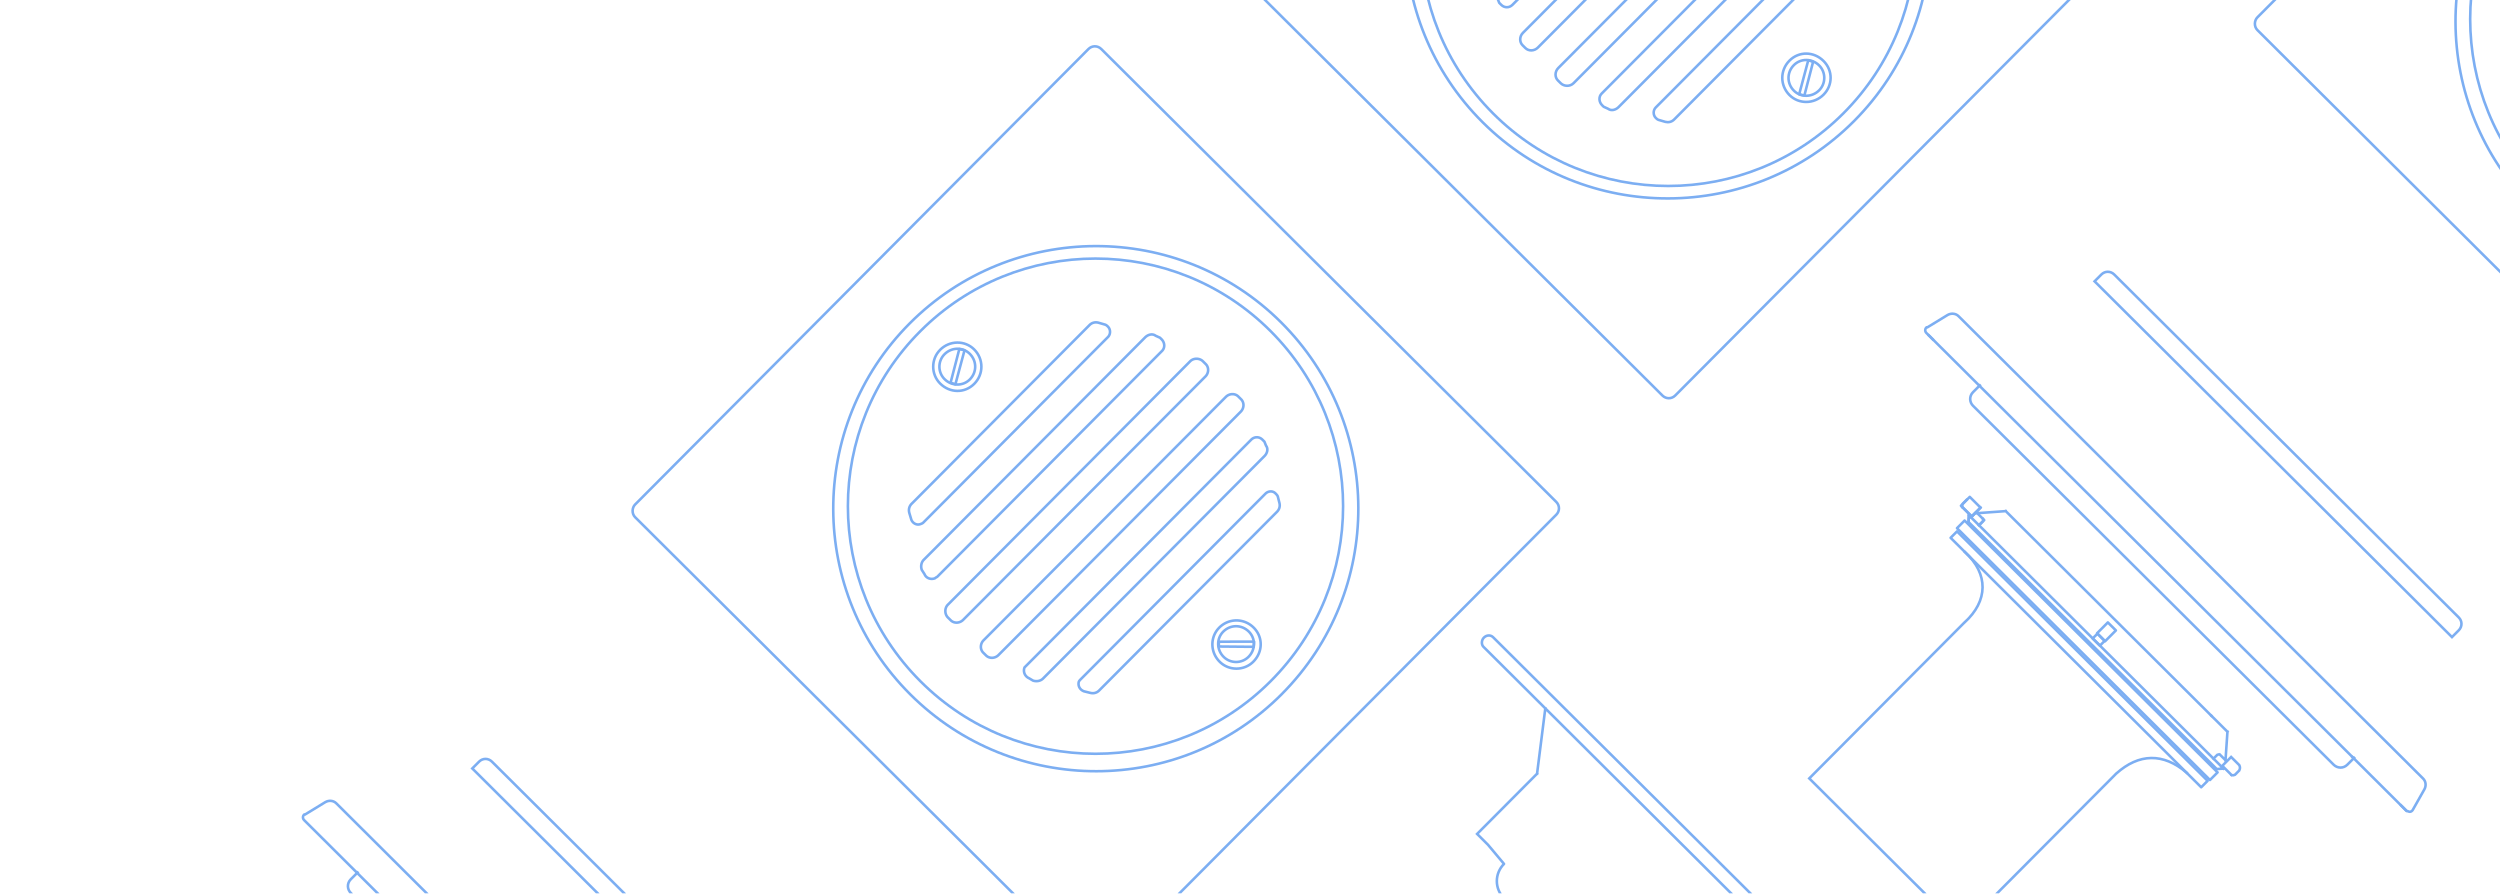 <svg xmlns="http://www.w3.org/2000/svg" id="uuid-3fe9ffd8-7b97-46ac-8e98-f0cc8a2b52ec" width="960" height="344"><defs><clipPath id="uuid-3208b938-717b-4abb-bcf4-38c7e6f0b8be"><path d="M0 0h960v343.04H0z" class="uuid-0d86299b-4edd-4464-891f-83bfd102f6bf"/></clipPath><clipPath id="uuid-ba5411b7-fe78-428e-82ef-0362314fc7b0"><path d="M.5-411.01h959v344H.5z" class="uuid-0d86299b-4edd-4464-891f-83bfd102f6bf"/></clipPath><clipPath id="uuid-5152c8a8-83b7-442f-9a6a-5c66221881aa"><path d="M.5 411.01h959v344H.5z" class="uuid-0d86299b-4edd-4464-891f-83bfd102f6bf"/></clipPath><style>.uuid-d93273f4-23cb-4b56-ab86-cd8cc6b1a434{stroke-linecap:round;fill:none}.uuid-0d86299b-4edd-4464-891f-83bfd102f6bf,.uuid-2b826f7e-77ec-4d13-8e67-72b8e73bc10f{fill:none}.uuid-2b826f7e-77ec-4d13-8e67-72b8e73bc10f,.uuid-d93273f4-23cb-4b56-ab86-cd8cc6b1a434{stroke:#7caef2;stroke-linejoin:round}.uuid-0d86299b-4edd-4464-891f-83bfd102f6bf{stroke-width:0}.uuid-2b826f7e-77ec-4d13-8e67-72b8e73bc10f{stroke-linecap:square}</style></defs><g id="uuid-047447f4-6537-45c0-9acd-13eb92376741" style="clip-path:url(#uuid-3208b938-717b-4abb-bcf4-38c7e6f0b8be)"><path d="m756.859 198.652 1.996-2.006 3.083 3.07-1.996 2.005zM853.83 295.15l-2.61.16M756.06 197.84l-.15 2.61M755.91 200.45l95.31 94.86M756.06 197.84l97.77 97.31M749.04 206.522l2.455-2.466 96.222 95.785-2.455 2.467z" class="uuid-2b826f7e-77ec-4d13-8e67-72b8e73bc10f"/><path d="M839.68 296.72c-8.94-7.67-18.33-7.5-27.08.37M754.56 212c9.1 8.44 8.97 18.75-.24 27.08M754.31 239.07l-58.94 59.22M694.76 298.91l58.29 58.02M753.2 356.77l59.4-59.68M805.274 243.172l4.141-4.16 3.083 3.07-4.141 4.16z" class="uuid-2b826f7e-77ec-4d13-8e67-72b8e73bc10f"/><path d="m803.586 245.168 1.842-1.85 2.778 2.766-1.842 1.85zM851.21 290.08c.46-.46 1.08-.46 1.23-.31M851.21 290.08l-1.23 1.23M852.44 289.77l2.62 2.61M856.92 297.61c.46.15 1.08.15 1.54-.31M859.68 293.6c.62.61.62 1.84 0 2.46M859.68 296.06l-1.23 1.23M856.92 297.61l-3.55-3.53M856.75 290.68l-3.69 3.7M856.75 290.68l2.93 2.92M854.59 291.92l.75-10.93M855.34 280.99l-6.17-6.14M756.06 197.84l-.15 2.61M753.006 194.202l3.38-3.395 4.16 4.142-3.38 3.394zM761.15 200.44c.46-.46.61-.92.3-1.23M761.15 200.44l-1.23 1.24" class="uuid-2b826f7e-77ec-4d13-8e67-72b8e73bc10f"/><path d="M753.59 194.77c-.15-.46-.16-1.08.3-1.54M755.13 191.99l-1.23 1.24M753.59 194.77l3.55 3.53M760.52 194.9l-3.69 3.71M759.29 197.06l10.92-.79M770.21 196.27l78.96 78.58M751.49 202.817l2.913-2.927 97.143 96.703-2.913 2.927zM742.21 130.33l-.77-.77-1.54-1.53-.15-.15c-.62-.61-.62-1.54 0-2.15 0 0 .15-.15.31 0l7.84-4.79c1.38-.77 3.08-.62 4.16.45l178.42 177.59c1.08 1.07 1.24 2.77.47 4.15l-4.44 7.86c-.46.77-1.23.93-2 .47-.15.15-.31 0-.46-.15l-1.23-1.23-.15-.15-.62-.61" class="uuid-2b826f7e-77ec-4d13-8e67-72b8e73bc10f"/><path d="m923.72 310.99.31.31-183.36-182.51M760.1 148.13l.46.46" class="uuid-2b826f7e-77ec-4d13-8e67-72b8e73bc10f"/><path d="m760.25 147.98-2.61 2.62c-1.53 1.54-1.38 3.85.01 5.23l4.93 4.91M903.83 291.19l-.47-.46M903.98 291.03l-2.61 2.62c-1.53 1.54-3.84 1.39-5.23.01l-4.93-4.91M891.51 289.06 762.59 160.74M804.32 108.03l137.24 136.61M804.32 108.03l2.61-2.62c1.38-1.39 3.54-1.39 4.92-.01l132.31 131.7c1.39 1.38 1.39 3.54.01 4.92l-2.61 2.62M866.86 11.57l174.72 173.91c1.39 1.38 3.7 1.22 4.92-.01l174.07-174.88c1.38-1.39 1.38-3.54-.01-4.92l-174.72-173.91c-1.39-1.38-3.54-1.38-4.92.01L866.85 6.65c-1.23 1.23-1.38 3.54.01 4.92Z" class="uuid-2b826f7e-77ec-4d13-8e67-72b8e73bc10f"/><path d="M1115.18 79.45c39.29-39.48 39.14-103.48-.33-142.77-39.32-39.14-103.33-38.99-142.62.49-39.29 39.48-38.99 103.33.33 142.47 39.48 39.29 103.33 39.3 142.62-.18Z" class="uuid-2b826f7e-77ec-4d13-8e67-72b8e73bc10f"/><circle cx="1043.63" cy="7.31" r="95.08" class="uuid-2b826f7e-77ec-4d13-8e67-72b8e73bc10f" transform="rotate(-45 1043.63 7.314)"/><path d="M808.84 486.44c1.08 1.07 2.77.92 3.69 0 1.07-1.08 1.07-2.62 0-3.69L573.35 244.69c-.93-.92-2.46-.92-3.54.16-.92.93-1.07 2.62-.15 3.54l239.18 238.06ZM593.4 272.01l-3.17 25.09M590.23 297.1l-23.02 23.13M567.21 320.23l4.16 4.14 6.17 7.37c-3.68 3.7-3.67 9.55.03 13.23M817.35-27.93 642.63-201.84c-1.39-1.38-3.7-1.22-4.92.01L463.64-26.95c-1.38 1.39-1.38 3.54.01 4.92l174.72 173.91c1.39 1.38 3.54 1.38 4.92-.01L817.36-23.01c1.23-1.23 1.38-3.54-.01-4.92Z" class="uuid-2b826f7e-77ec-4d13-8e67-72b8e73bc10f"/><path d="M569.02-95.81c-39.29 39.48-39.14 103.48.33 142.77 39.32 39.14 103.33 38.99 142.62-.49C751.26 6.99 750.96-56.86 711.64-96c-39.48-39.29-103.33-39.3-142.62.18Z" class="uuid-2b826f7e-77ec-4d13-8e67-72b8e73bc10f"/><circle cx="640.58" cy="-23.67" r="95.08" class="uuid-2b826f7e-77ec-4d13-8e67-72b8e73bc10f" transform="rotate(-45 640.586 -23.67)"/><path d="M700.26 36.34c-3.68 3.7-9.53 3.71-13.08.18-3.7-3.68-3.71-9.53-.03-13.23s9.38-3.56 13.08.12 3.56 9.38.03 12.92Z" class="uuid-2b826f7e-77ec-4d13-8e67-72b8e73bc10f"/><path d="M698.57 34.66c-2.76 2.78-7.07 2.79-9.69.18-2.78-2.76-2.79-7.07-.02-9.85 2.61-2.62 6.92-2.63 9.69.13 2.62 2.61 2.63 6.92.02 9.54ZM697.25-66.42l-1.08-1.07c-1.23-1.23-3.39-1.22-4.77.16l-93.02 93.45c-1.38 1.39-1.38 3.54-.14 4.77l1.08 1.07c1.23 1.23 3.54 1.38 4.92-.01l93.02-93.45c1.38-1.39 1.22-3.7-.01-4.92ZM707.3-48.14l-1.08-1.69c-.62-1.54-2.47-2.15-4-1.53-.31.31-.77.46-.92.62l-86.26 86.67c-1.23 1.23-1.07 3.23.16 4.46l.62.61 1.69.77c1.23.92 2.92.45 4-.62l85.03-85.43c.92-.93 1.23-2.46.76-3.85ZM683.68-79.93 682.6-81c-1.23-1.23-3.39-1.22-4.77.16l-93.02 93.45c-1.38 1.39-1.38 3.54-.14 4.77l1.08 1.07c1.23 1.23 3.39 1.22 4.77-.16l93.02-93.45c1.38-1.39 1.38-3.54.14-4.77ZM712.12-26.15l-.78-2.61c-.46-1.38-2.01-2.3-3.39-1.84-.46.15-.92.31-1.23.62l-70.91 71.25c-1.07 1.08-1.07 2.93 0 4 .31.31.62.61 1.08.77l2.62.76c1.23.3 2.46 0 3.38-.93l68.3-68.62c.92-.93 1.23-2.16.92-3.39ZM664.58-90.65l1.54.92c1.69.77 2.31 2.61 1.7 4.15l-.77.77-86.26 86.66c-1.23 1.23-3.07 1.24-4.31.01l-.77-.77-.62-1.54c-.93-1.23-.47-2.92.61-4l85.03-85.43c.92-.93 2.46-1.24 3.84-.78Z" class="uuid-2b826f7e-77ec-4d13-8e67-72b8e73bc10f"/><path d="m696.23 23.74-1.85-.61-3.5 13.08 2 .46zM119.26 317.39l-.77-.77-1.54-1.53-.15-.15c-.62-.61-.62-1.54 0-2.15 0 0 .15-.15.31 0l7.84-4.79c1.38-.77 3.08-.62 4.16.45l178.42 177.59c1.08 1.07 1.24 2.77.47 4.15l-4.44 7.86c-.46.77-1.23.93-2 .47-.15.15-.31 0-.46-.15l-1.23-1.23-.15-.15-.62-.61M300.76 498.05l.31.3-183.36-182.5M137.15 335.19l.46.46" class="uuid-2b826f7e-77ec-4d13-8e67-72b8e73bc10f"/><path d="m137.3 335.04-2.61 2.62c-1.53 1.54-1.38 3.85.01 5.23l4.93 4.91M181.36 295.09 318.61 431.7M181.36 295.09l2.61-2.62c1.38-1.39 3.54-1.39 4.92-.01l132.31 131.7c1.39 1.38 1.39 3.54.01 4.92l-2.61 2.62M243.91 198.63l174.72 173.91c1.39 1.38 3.7 1.22 4.92-.01l174.06-174.88c1.38-1.39 1.38-3.54-.01-4.92L422.88 18.82c-1.39-1.38-3.54-1.38-4.92.01L243.9 193.71c-1.23 1.23-1.38 3.54.01 4.92Z" class="uuid-2b826f7e-77ec-4d13-8e67-72b8e73bc10f"/><path d="M492.23 266.51c39.29-39.48 39.14-103.48-.33-142.77-39.32-39.14-103.33-38.99-142.62.49-39.29 39.48-38.99 103.33.33 142.47 39.48 39.29 103.33 39.3 142.62-.18Z" class="uuid-2b826f7e-77ec-4d13-8e67-72b8e73bc10f"/><circle cx="420.67" cy="194.37" r="95.08" class="uuid-2b826f7e-77ec-4d13-8e67-72b8e73bc10f" transform="rotate(-45 420.672 194.372)"/><path d="M360.99 134.35c3.68-3.7 9.53-3.71 13.08-.18 3.7 3.68 3.71 9.53.03 13.23s-9.38 3.56-13.08-.12c-3.55-3.53-3.56-9.38-.03-12.92Z" class="uuid-2b826f7e-77ec-4d13-8e67-72b8e73bc10f"/><path d="M362.69 136.04c2.76-2.78 7.07-2.79 9.69-.18 2.78 2.76 2.79 7.07.02 9.85-2.61 2.62-6.92 2.63-9.69-.13-2.62-2.61-2.63-6.92-.02-9.54ZM468.17 241.03c3.68-3.7 9.53-3.71 13.23-.03s3.56 9.38-.12 13.08c-3.53 3.55-9.38 3.56-12.92.03-3.7-3.68-3.71-9.53-.18-13.08ZM364 237.12l1.08 1.07c1.23 1.23 3.39 1.22 4.77-.16l93.02-93.45c1.38-1.39 1.38-3.54.14-4.77l-1.08-1.07c-1.23-1.23-3.54-1.38-4.92.01l-93.02 93.45c-1.38 1.39-1.22 3.7.01 4.92ZM353.96 218.83l1.08 1.69c.62 1.54 2.47 2.15 4 1.53.31-.31.77-.46.92-.62l86.26-86.67c1.23-1.23 1.07-3.23-.16-4.46l-.62-.61-1.69-.77c-1.23-.92-2.92-.45-4 .62l-85.03 85.43c-.92.93-1.23 2.46-.76 3.85ZM377.57 250.63l1.08 1.07c1.23 1.23 3.39 1.22 4.77-.16l93.02-93.45c1.38-1.39 1.38-3.54.14-4.77l-1.08-1.07c-1.23-1.23-3.39-1.22-4.77.16l-93.02 93.45c-1.38 1.39-1.38 3.54-.14 4.77ZM349.14 196.85l.78 2.61c.46 1.38 2.01 2.3 3.39 1.84.46-.15.92-.31 1.23-.62l70.91-71.25c1.07-1.08 1.07-2.93 0-4-.31-.31-.62-.61-1.08-.77l-2.62-.76c-1.23-.3-2.46 0-3.38.93l-68.3 68.62c-.92.93-1.23 2.16-.92 3.39ZM396.67 261.35l-1.54-.92a3.222 3.222 0 0 1-1.7-4.15l.77-.77 86.26-86.67c1.23-1.23 3.07-1.24 4.31-.01l.77.77.62 1.54c.93 1.23.47 2.92-.61 4l-85.03 85.43c-.92.93-2.46 1.24-3.84.78ZM418.69 266.07l-2.46-.61c-1.54-.61-2.31-1.99-2.01-3.53.15-.46.46-.77.77-1.08l70.91-71.25c1.07-1.08 2.77-1.24 3.85-.16.46.46.77.77.93 1.23l.62 2.46c.31 1.23 0 2.46-.92 3.39l-68.3 68.62c-.92.93-2.15 1.24-3.38.93Z" class="uuid-2b826f7e-77ec-4d13-8e67-72b8e73bc10f"/><path d="m365.02 146.96 1.85.61 3.51-13.08-2-.46zM469.71 242.56c2.76-2.78 7.07-2.79 9.85-.02 2.62 2.61 2.63 6.92-.13 9.69-2.61 2.62-6.92 2.63-9.54.02-2.78-2.76-2.79-7.07-.18-9.69Z" class="uuid-2b826f7e-77ec-4d13-8e67-72b8e73bc10f"/><path d="M468.03 246.41v1.85l13.39.12.15-2z" class="uuid-2b826f7e-77ec-4d13-8e67-72b8e73bc10f"/></g><g id="uuid-96fb5135-431a-40ab-a8cc-87848c028be9" style="clip-path:url(#uuid-ba5411b7-fe78-428e-82ef-0362314fc7b0)"><path d="M623.55-49.97 728.81 48.4M790.1-7.09l-49.79 53.28M728.81 48.4c3.28 2.26 8.55 1.24 11.5-2.2M720.6 40.73l-3.09 3.31M718.18 43.32c-3.77 4.03-9.3 5.33-12.87 2.81M619.19-34.35l86.11 80.47M833.02-20.11l-20.18 21.6M812.84 1.49l-3.89-3.63-6.87-5.35c-3.23 3.46-8.52 3.64-11.98.41" class="uuid-d93273f4-23cb-4b56-ab86-cd8cc6b1a434"/></g><g id="uuid-65dc7360-73e0-4c03-881b-646100614557" style="clip-path:url(#uuid-5152c8a8-83b7-442f-9a6a-5c66221881aa)"><path d="m832.45 345.32 2.11-1.89M843.97 345.44l-5.04-5.62M832.45 345.32l-9.18-3.17M832.45 345.32l6.32-5.67M825.25 351.78l-1.98-9.63M834.56 343.43l4.21-3.78M825.25 351.78l-1.98-9.63M832.45 345.32l1.93-1.73M832.45 345.32l-9.18-3.17M838.77 339.65l66.18 73.75" class="uuid-2b826f7e-77ec-4d13-8e67-72b8e73bc10f"/></g></svg>